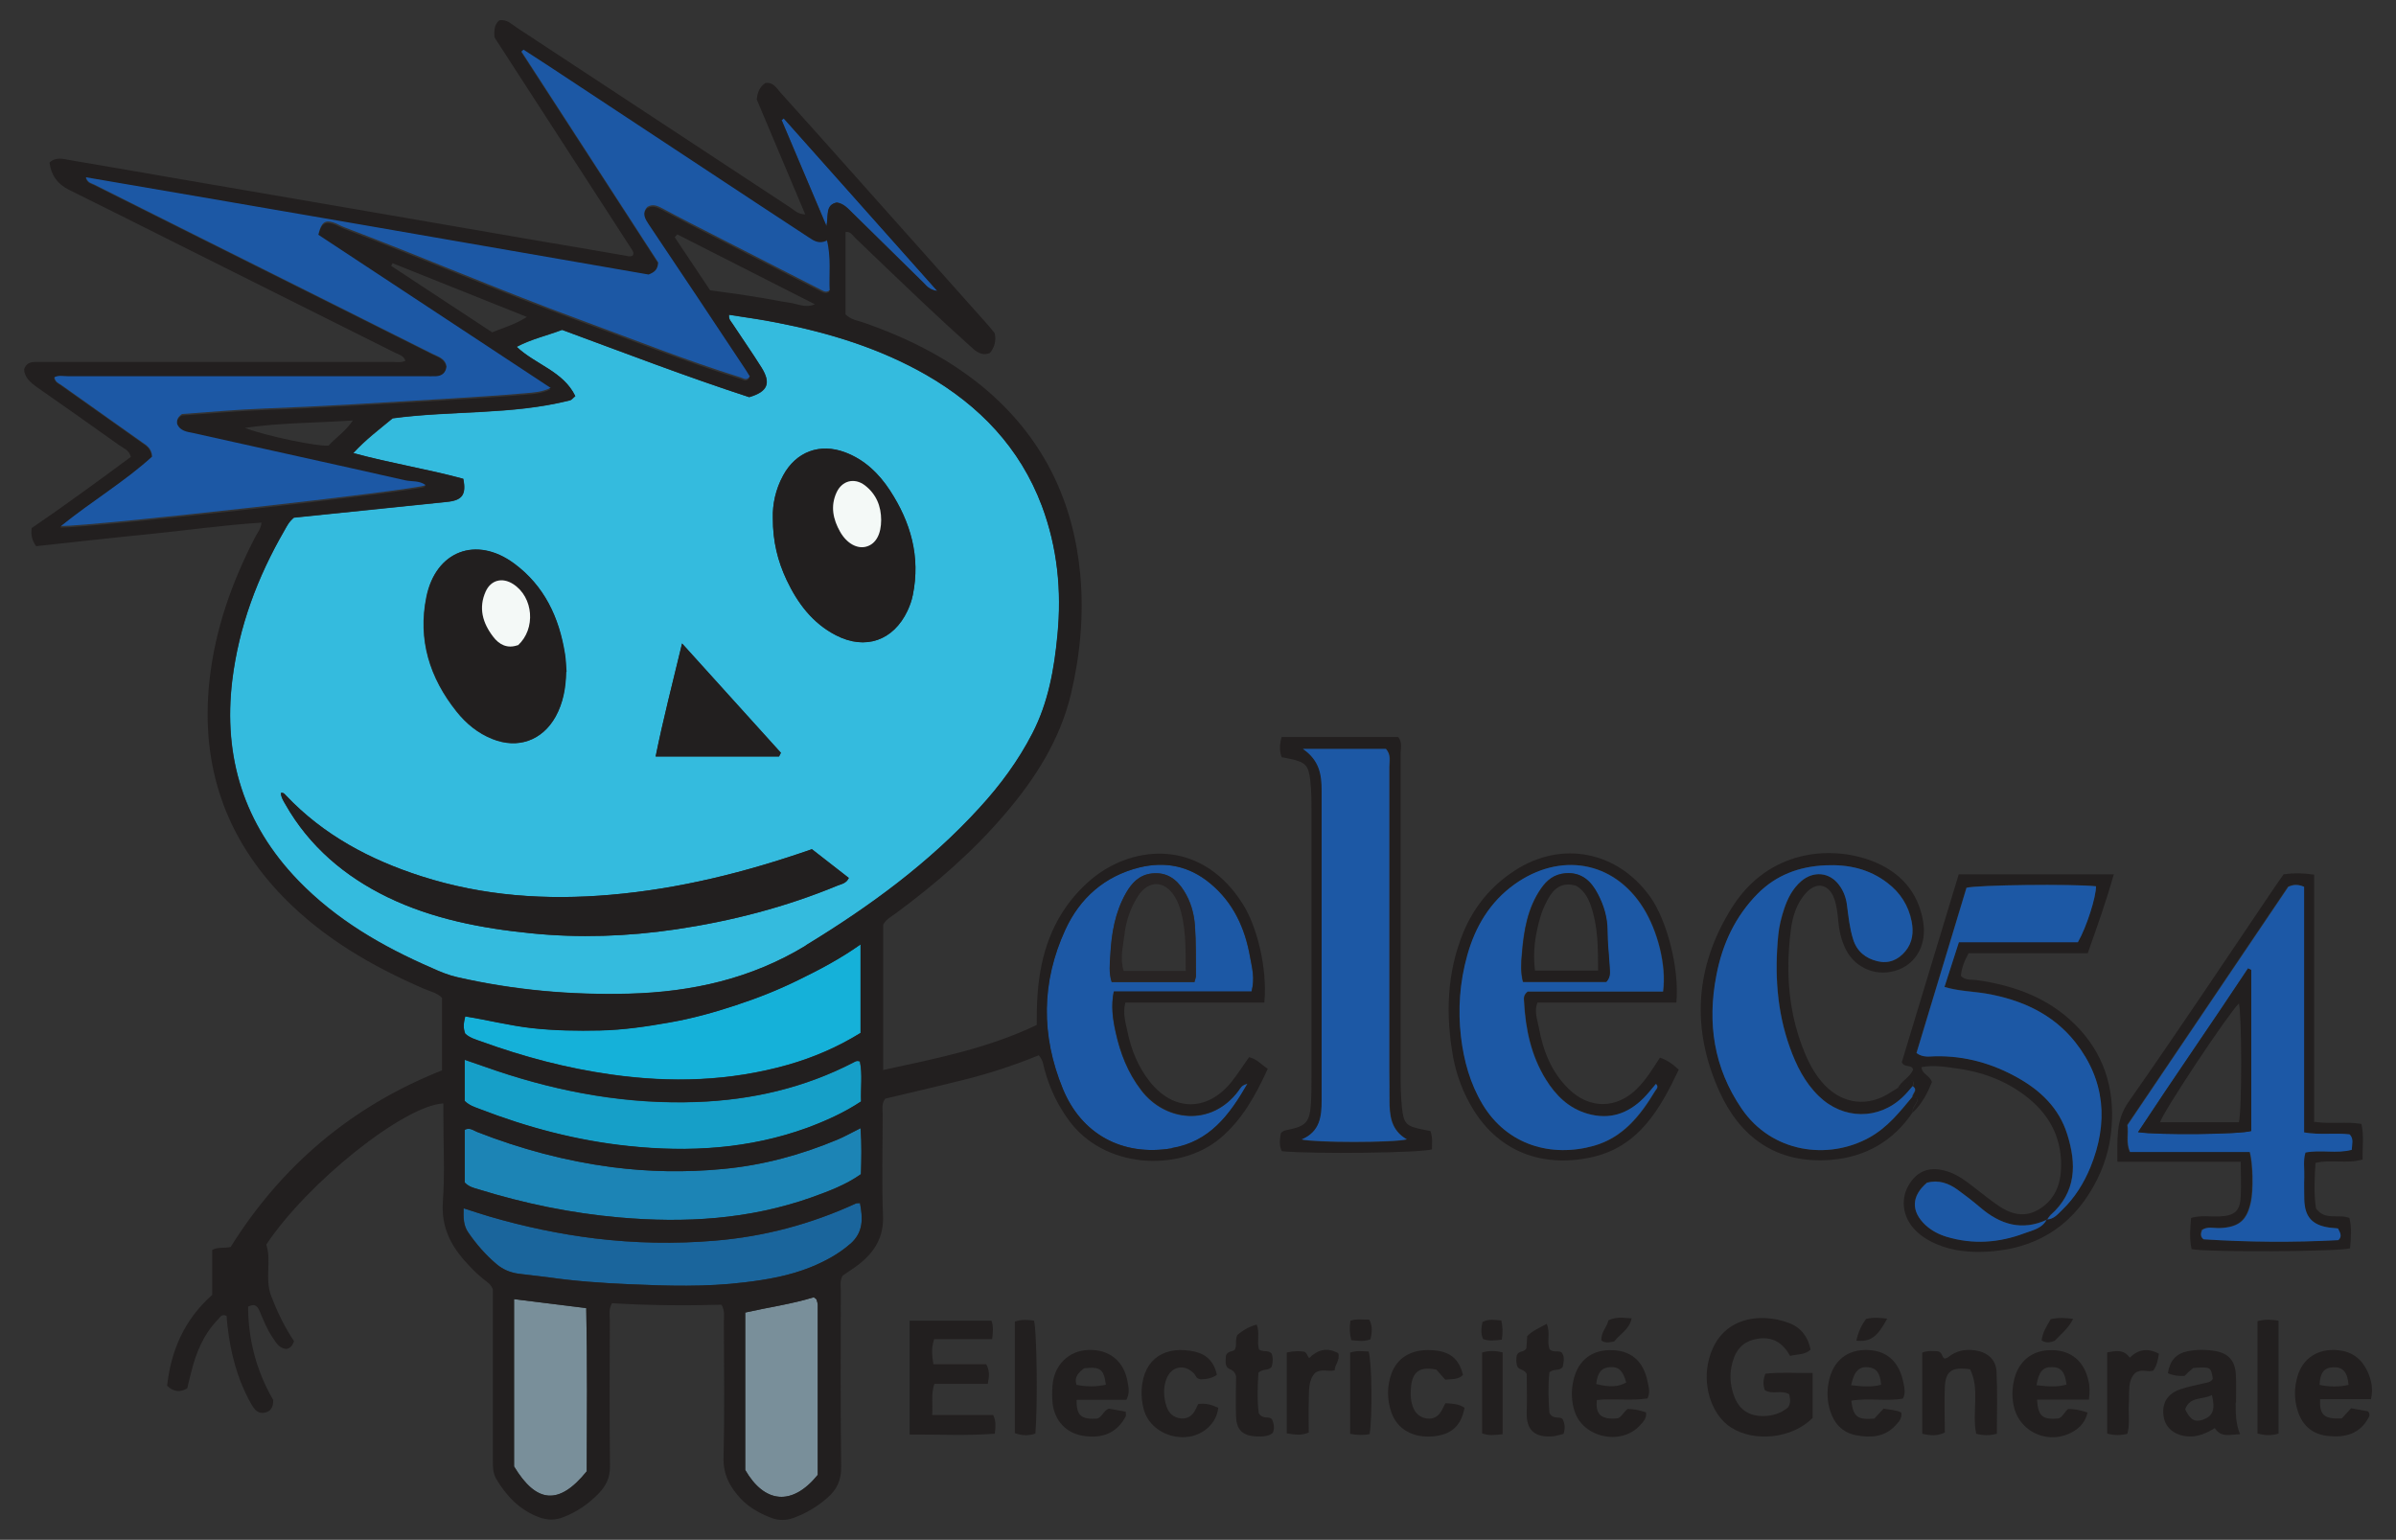 <?xml version="1.0" encoding="UTF-8"?><svg id="Calque_3" xmlns="http://www.w3.org/2000/svg" viewBox="0 0 141.37 90.86"><rect x="0" y="0" width="141.37" height="90.86" fill="#333333" stroke="none"/><defs><style>.cls-1{fill:#1c58a6;}.cls-1,.cls-2,.cls-3,.cls-4,.cls-5,.cls-6,.cls-7,.cls-8,.cls-9,.cls-10,.cls-11,.cls-12{stroke-width:0px;}.cls-2{fill:#f4f9f7;}.cls-3{fill:#1c58a5;}.cls-4{fill:#1c84b5;}.cls-5{fill:#15b1d9;}.cls-6{fill:#798f9a;}.cls-7{fill:#282424;}.cls-8{fill:#221f1f;}.cls-9{fill:#1c59a8;}.cls-10{fill:#169fc8;}.cls-11{fill:#34bbde;}.cls-12{fill:#1a659c;}</style></defs><path class="cls-8" d="M111.98,64.2c.22-.43.71-.63.9-1.08-.09-.35-.49-.07-.67-.44,1.1-3.63,2.23-7.35,3.36-11.09h9.15c-.45,1.6-.99,3.11-1.54,4.66h-7.03c-.25.46-.42.89-.45,1.34.28.28.62.2.91.24,2.19.31,4.2,1.02,5.81,2.61,1.69,1.67,2.35,3.72,2.17,6.05-.09,1.24-.45,2.42-1.07,3.52-1.38,2.46-3.51,3.7-6.3,3.85-1.02.05-2.02-.04-2.97-.45-.55-.24-1.04-.55-1.42-1.02-.6-.75-.67-1.73-.18-2.51.47-.76,1.15-1.03,2.02-.82.53.12.99.39,1.42.71.54.4,1.06.83,1.61,1.23.76.56,1.59.91,2.5.42.91-.49,1.34-1.34,1.4-2.35.1-1.72-.54-3.12-1.86-4.22-1.22-1.01-2.65-1.57-4.2-1.79-.71-.1-1.42-.23-2.17-.09.04.43.5.49.62.88-.25.62-.57,1.26-1.11,1.78-.09-.31.26-.47.26-.75-.07-.12-.18-.14-.29-.15.02-.21.34-.4.03-.62-.01-.11.14-.25-.09-.36-.11.09-.23.2-.35.31-.13.12-.28.17-.45.16ZM120.77,71.95c.41-.02.64-.31.9-.57.74-.72,1.28-1.57,1.66-2.51,1.07-2.62.88-5.13-.89-7.38-1.33-1.68-3.19-2.51-5.27-2.87-.79-.14-1.61-.14-2.45-.39.28-.88.56-1.72.85-2.64h7.02c.52-.9,1.08-2.68,1.07-3.3-1.38-.14-7.05-.08-7.64.09-.98,3.25-1.97,6.5-2.95,9.75.4.29.78.19,1.13.19,1.73-.03,3.33.42,4.83,1.26,1.36.76,2.45,1.8,2.93,3.33.56,1.76.55,3.43-.98,4.78-.08.07-.13.18-.2.27-1.49.7-2.77.29-3.95-.72-.43-.36-.87-.71-1.33-1.04-.54-.4-1.14-.6-1.81-.42-.92.79-.95,1.69-.09,2.5.36.33.78.55,1.24.69,1.56.47,3.1.36,4.61-.21.48-.18,1.04-.28,1.31-.82Z"/><path class="cls-8" d="M136.57,66.2c1,.14,1.87-.03,2.76.12.16.71.05,1.4.07,2.1-.93.27-1.84-.02-2.78.2-.06.93-.1,1.84.03,2.69.54.74,1.32.3,1.97.56.15.59.09,1.19.04,1.79-.6.2-8.39.24-9.35.05-.13-.59-.09-1.19-.03-1.84.56-.17,1.12-.07,1.67-.09.91-.04,1.22-.31,1.26-1.21.03-.64,0-1.28,0-2.02h-7.28c.02-1.29-.13-2.4.66-3.53,2.93-4.18,5.76-8.44,8.62-12.67.17-.25.35-.5.53-.76.58-.08,1.13-.08,1.8.02,0,.97,0,1.94,0,2.92,0,.95,0,1.91,0,2.86v5.81c0,.98,0,1.95,0,3.01ZM135.92,66.82v-14.5c-.35-.15-.62-.15-.93,0-3.15,4.66-6.31,9.35-9.49,14.06.08.5-.1,1.01.15,1.59h7.07c.19.71.21,2.24.07,2.92-.23,1.12-.7,1.52-1.84,1.57-.35.02-.73-.11-1.05.11-.08.22-.11.4.09.55,2.65.18,5.3.2,7.95.05.12-.1.16-.23.12-.38-.03-.1-.09-.2-.14-.31-.18-.02-.35-.03-.51-.05-1.03-.15-1.46-.65-1.48-1.69,0-.42-.01-.84,0-1.26.02-.49-.08-1,.07-1.48.93-.18,1.83.08,2.73-.16.01-.33.14-.63-.12-.91-.85-.1-1.73.06-2.72-.12Z"/><path class="cls-8" d="M112.84,64.71c.11.01.22.03.29.15,0,.27-.34.44-.26.75-1.15,1.72-2.79,2.66-4.82,2.83-3.28.27-5.39-1.39-6.58-3.99-1.71-3.74-1.47-7.44.74-10.93,2.14-3.37,5.79-3.66,8.26-2.71,1.62.63,2.7,1.79,3,3.56.22,1.31-.36,2.42-1.43,2.84-1.22.48-2.56-.03-3.14-1.2-.28-.56-.4-1.17-.45-1.78-.04-.42-.09-.84-.24-1.24-.32-.83-1.03-.97-1.64-.31-.58.63-.81,1.42-.91,2.23-.32,2.52-.13,4.99.88,7.35.28.65.63,1.25,1.12,1.77,1.09,1.14,2.58,1.3,3.89.43.14-.09.28-.17.42-.26.17,0,.32-.04.45-.16.12-.11.24-.21.35-.31.23.11.08.25.09.36-.19.21-.36.43-.56.62-1.44,1.39-3.55,1.36-4.99-.04-.82-.81-1.32-1.81-1.7-2.87-.77-2.15-.9-4.38-.68-6.63.05-.52.19-1.05.35-1.55.2-.61.5-1.19,1.01-1.63.72-.61,1.65-.53,2.22.22.26.34.41.73.47,1.16.09.69.15,1.39.37,2.06.22.71.74,1.12,1.43,1.29.66.16,1.22-.07,1.65-.59.42-.52.49-1.13.37-1.75-.18-.94-.68-1.71-1.44-2.29-1.08-.82-2.31-1.09-3.64-1.03-1.55.06-2.91.57-4.01,1.68-1.32,1.34-2.08,2.97-2.43,4.81-.55,2.83-.14,5.47,1.49,7.87,1.77,2.6,5.09,3.06,7.54,1.7,1.07-.6,1.78-1.51,2.54-2.41Z"/><path class="cls-8" d="M98.93,59.16h-8.22c-.2.54,0,1,.08,1.45.25,1.38.74,2.65,1.77,3.65,1.23,1.2,2.84,1.18,4.04-.03.54-.54.93-1.19,1.34-1.82q.56.18,1.11.71c-1.12,2.36-2.39,4.61-5.25,5.19-2.82.58-5.32-.35-6.85-2.8-.6-.97-1-2.01-1.21-3.12-.45-2.51-.38-4.98.6-7.37.63-1.52,1.64-2.74,3.02-3.64,2.78-1.82,6.1-1.15,8.02,1.56.95,1.34,1.72,4.16,1.53,6.22ZM98.14,58.51c.21-1.55-.33-3.6-1.17-4.94-1.75-2.8-4.92-3.29-7.59-1.39-1.45,1.04-2.32,2.5-2.79,4.19-.44,1.58-.57,3.18-.37,4.82.17,1.42.54,2.75,1.27,3.97,1.46,2.43,4.08,3.15,6.57,2.45,1.72-.48,2.74-1.78,3.61-3.23.06-.1.24-.24.05-.42-.25.29-.47.58-.73.84-.92.92-2.01,1.29-3.3.92-1.12-.32-1.88-1.08-2.47-2.03-.86-1.39-1.2-2.95-1.28-4.56-.01-.19-.07-.4.21-.62h8.01Z"/><path class="cls-8" d="M84.4,66.75c.15.42.08.75.09,1.07-.62.21-6.98.29-8.86.11-.18-.36-.11-.73-.06-1.05.14-.18.29-.18.42-.21,1.08-.22,1.29-.46,1.36-1.58.03-.53.03-1.07.03-1.6,0-5.2,0-10.39,0-15.59,0-.62,0-1.24-.07-1.85-.1-.9-.3-1.08-1.18-1.27-.16-.03-.33-.06-.51-.1-.14-.39-.12-.77,0-1.19h6.88c.25.32.14.67.14.99,0,6.29,0,12.58,0,18.87,0,.67.01,1.35.08,2.02.1.94.26,1.08,1.17,1.27.16.03.32.06.51.1ZM76.79,67.24c.81.21,5.43.21,6.23,0-.95-.55-1.03-1.43-1.02-2.34,0-.56-.01-1.12-.01-1.68,0-5.98,0-11.96,0-17.94,0-.35.11-.74-.2-1.08h-4.9c.99.67,1.11,1.53,1.11,2.46,0,6.09,0,12.19,0,18.28,0,.94-.09,1.85-1.19,2.31Z"/><path class="cls-8" d="M106.95,81.04v2.63c-1.2,1.21-3.42,1.46-4.82.56-1.07-.69-1.64-2.27-1.36-3.74.54-2.79,3.07-3.08,4.79-2.42.69.26,1.12.81,1.27,1.57-.35.32-.79.26-1.21.37-.42-.76-1.01-1.14-1.87-1.02-.71.1-1.19.46-1.44,1.12-.3.8-.27,1.61.05,2.38.3.72.87,1.07,1.66,1.07.55,0,1.05-.16,1.47-.5.2-.28.12-.54.08-.79-.48-.27-1,.04-1.44-.24-.11-.29-.11-.59.03-.97.89-.1,1.8-.03,2.8-.04Z"/><path class="cls-8" d="M53.67,84.65v-6.72h4.83c.12.34.09.66.04,1.09h-3.42c-.18.52-.13.95-.05,1.48h3.12c.22.41.17.74.09,1.16h-3.15c-.21.63-.08,1.18-.13,1.84h3.6c.19.39.13.7.1,1.1-1.66.13-3.32.04-5.02.05Z"/><path class="cls-8" d="M113.42,84.6v-4.79c.36-.13.69-.08.94-.07.27.09.19.34.38.43.06-.02.14-.03.2-.08.47-.38.99-.49,1.58-.41.72.1,1.24.52,1.28,1.24.06,1.22.02,2.45.02,3.68-.43.12-.81.11-1.22,0-.26-1.27.23-2.63-.36-3.8-1.08-.16-1.45.11-1.49,1.05-.04.89,0,1.79,0,2.68-.48.23-.87.17-1.32.08Z"/><path class="cls-8" d="M85.3,82.8c.44.03.8.05,1.11.27-.2,1.08-.79,1.6-1.88,1.69-1.17.09-2.08-.42-2.43-1.4-.27-.77-.27-1.55,0-2.31.35-.95,1.19-1.44,2.35-1.38,1.07.05,1.62.47,1.87,1.46-.28.29-.66.24-1.05.28-.17-.2-.35-.4-.52-.59-.94-.2-1.4.1-1.49.96-.04.39-.05.78.08,1.17.13.41.4.68.83.75.45.07.75-.16.94-.56.05-.1.1-.19.17-.33Z"/><path class="cls-8" d="M71.81,81.12c-.36.25-.7.26-.97.27-.27-.03-.29-.24-.4-.35-.55-.57-1.32-.43-1.61.31-.21.54-.18,1.1,0,1.65.14.41.43.66.86.7.41.03.69-.18.86-.55.05-.1.1-.2.15-.3.42-.06.78.03,1.18.22-.05.47-.26.85-.59,1.16-1.21,1.13-3.39.51-3.81-1.08-.1-.38-.14-.77-.12-1.17.12-1.85,1.43-2.62,3.18-2.21.67.16,1.11.62,1.26,1.36Z"/><path class="cls-8" d="M74.26,79.61c.25.21.55.03.76.25.11.25.08.52.02.77-.18.29-.5.1-.79.37-.05.77-.08,1.65.02,2.39.25.4.58.14.78.36.11.25.17.51.05.8-.28.23-.62.22-.96.21-.81-.03-1.19-.38-1.21-1.19-.03-.84,0-1.68,0-2.35-.09-.45-.42-.36-.55-.58-.11-.22-.05-.47-.05-.64.11-.3.37-.22.52-.35.15-.25,0-.55.16-.88.29-.24.65-.48,1.14-.61.19.49,0,.97.13,1.45Z"/><path class="cls-8" d="M92.25,84.61c-.22.05-.4.12-.59.14-1.08.1-1.62-.34-1.58-1.42.03-.78,0-1.57,0-2.26-.15-.28-.42-.22-.54-.41-.1-.22-.08-.47-.05-.67.1-.31.44-.17.57-.43.01-.21.03-.46.05-.72.32-.32.72-.49,1.15-.72.23.53,0,1.02.16,1.48.18.24.48.07.72.2.2.26.12.56.07.84-.17.29-.5.1-.79.33-.09.81-.06,1.68,0,2.41.25.42.58.16.78.36.12.25.17.52.05.88Z"/><path class="cls-8" d="M133.2,77.96c.43-.12.8-.1,1.24-.03v6.66c-.4.13-.8.12-1.24,0v-6.63Z"/><path class="cls-8" d="M59.88,77.98c.43-.13.78-.11,1.13-.05.17.63.22,5.02.08,6.66-.38.14-.78.13-1.21-.02v-6.59Z"/><path class="cls-8" d="M127.38,79.88c-.06.41-.13.73-.34,1-.34.11-.68-.14-1.06.14-.46.45-.33,1.12-.37,1.75-.05.61.08,1.22-.09,1.84-.4.09-.78.1-1.19-.02v-4.79c.51-.08.96-.2,1.33.31.51-.49,1.06-.58,1.73-.23Z"/><path class="cls-8" d="M75.92,79.81c.44-.1.75-.09,1.03-.05.17.07.17.24.29.38.5-.5,1.07-.65,1.72-.29.12.43-.22.69-.21,1.01-.41.1-.76-.12-1.15.15-.42.43-.36,1.07-.38,1.67-.02.61,0,1.23,0,1.85-.44.19-.81.13-1.3.05,0-1.61,0-3.21,0-4.79Z"/><path class="cls-8" d="M88.66,84.63c-.45.05-.81.1-1.21-.05v-4.77c.41-.12.78-.11,1.21-.01v4.84Z"/><path class="cls-8" d="M79.65,79.82c.4-.14.75-.08,1.1-.07.2.59.23,3.86.06,4.88-.36.06-.74.06-1.15-.02v-4.79Z"/><path class="cls-8" d="M109.53,79.11c.11-.51.3-.91.57-1.28.42-.11.82-.07,1.25-.02-.58,1.09-1,1.39-1.83,1.3Z"/><path class="cls-8" d="M120.46,79.09c.06-.47.31-.86.54-1.25.43-.1.83-.08,1.32-.02-.29.59-.74.92-1.09,1.3-.27.1-.51.15-.77-.03Z"/><path class="cls-8" d="M95.23,79.16c-.31.06-.53.1-.74-.06-.05-.48.34-.8.41-1.19.47-.23.89-.14,1.37-.12-.13.66-.69.93-1.04,1.38Z"/><path class="cls-8" d="M79.67,77.93c.4-.12.76-.05,1.12-.06.21.4.16.77.07,1.16-.4.16-.77.08-1.13.05q-.15-.54-.05-1.14Z"/><path class="cls-8" d="M88.61,79.05c-.4.05-.75.1-1.11-.04-.14-.33-.1-.66-.03-1,.37-.2.74-.12,1.11-.09q.13.52.03,1.13Z"/><path class="cls-11" d="M17.36,30.55c2.99-.31,6.01-.62,9.02-.93.89-.09,1.15-.42.96-1.36-2.07-.57-4.26-.91-6.49-1.52.73-.8,1.55-1.41,2.32-2.05,3.49-.47,7.03-.19,10.46-1.06.1-.02.17-.13.32-.25-.71-1.47-2.34-1.85-3.46-2.91.87-.46,1.79-.66,2.68-1,3.69,1.36,7.35,2.77,11.04,3.97,1.09-.32,1.3-.82.73-1.74-.55-.88-1.15-1.73-1.72-2.6-.09-.14-.23-.25-.2-.52.96.15,1.91.28,2.86.47,3.07.6,6.04,1.51,8.78,3.08,3.14,1.81,5.53,4.3,6.82,7.73.92,2.46,1.17,5,.92,7.6-.19,2.02-.54,4-1.48,5.82-.83,1.61-1.89,3.05-3.11,4.38-2.98,3.27-6.5,5.84-10.26,8.13-3.22,1.96-6.72,2.74-10.43,2.84-3.41.09-6.78-.21-10.12-.97-.53-.12-1.02-.32-1.5-.54-2.93-1.27-5.66-2.85-7.91-5.18-3.19-3.31-4.43-7.27-3.88-11.81.39-3.17,1.49-6.09,3.08-8.84.14-.24.25-.5.57-.76ZM50.08,51.8c-.73-.57-1.47-1.15-2.17-1.69-3.93,1.37-7.83,2.34-11.88,2.69-3.79.33-7.52.07-11.15-1.09-3.03-.97-5.79-2.43-8.01-4.78-.07-.07-.13-.18-.29-.14,0,.26.15.47.27.68,1.4,2.48,3.51,4.26,6.02,5.47,2.64,1.28,5.54,1.84,8.45,2.13,2.86.29,5.71.19,8.56-.23,3.29-.49,6.48-1.31,9.56-2.59.22-.09.5-.12.65-.45ZM45.6,30.57c0,1.38.3,2.55.81,3.65.65,1.37,1.53,2.56,2.92,3.27,1.73.89,3.38.31,4.21-1.44.14-.3.26-.62.32-.95.45-2.25-.13-4.28-1.35-6.16-.66-1-1.5-1.82-2.65-2.25-1.49-.56-2.89-.03-3.65,1.36-.46.83-.64,1.73-.61,2.52ZM33.41,39.65c-.03-.33-.03-.69-.09-1.05-.33-2.16-1.21-4.04-3.01-5.35-2.23-1.64-4.61-.73-5.16,1.98-.51,2.52.19,4.77,1.78,6.76.57.71,1.26,1.28,2.11,1.62,1.5.6,2.94.1,3.73-1.32.45-.8.6-1.68.62-2.63ZM45.97,44.64c.04-.07.07-.15.11-.22-1.91-2.12-3.83-4.23-5.83-6.45-.56,2.33-1.12,4.47-1.56,6.67h7.29Z"/><path class="cls-3" d="M73.84,58.52h-8.13c-.17.86-.06,1.62.11,2.39.27,1.24.72,2.4,1.51,3.43,1.4,1.84,4.14,2.19,5.74.03.11-.15.18-.34.53-.41-1.07,1.86-2.25,3.43-4.47,3.8-2.93.49-5.34-.85-6.43-3.52-1.29-3.15-1.27-6.29.15-9.38.86-1.87,2.32-3.16,4.36-3.67,1.54-.38,2.95-.09,4.18.93,1.37,1.13,2.06,2.64,2.36,4.34.11.63.3,1.25.09,2.04ZM70.48,57.95c.04-.16.09-.27.09-.37,0-.98.01-1.97-.06-2.95-.05-.73-.25-1.44-.65-2.07-.44-.69-1.02-1.11-1.88-1.02-.75.08-1.2.56-1.54,1.16-.64,1.12-.86,2.37-.92,3.64-.03.52-.1,1.05.08,1.61h4.89Z"/><path class="cls-5" d="M50.77,55.74v5.21c-1.34.83-2.78,1.45-4.29,1.88-3.43.97-6.9,1.07-10.42.57-2.62-.37-5.16-1.04-7.64-1.94-.34-.12-.7-.22-.97-.47-.12-.3-.11-.6,0-1.02,1.31.21,2.6.54,3.92.69,1.34.15,2.69.17,4.03.14,1.38-.03,2.74-.23,4.09-.47,1.33-.23,2.63-.59,3.9-1.01,1.28-.42,2.53-.91,3.74-1.51,1.21-.59,2.4-1.21,3.65-2.09Z"/><path class="cls-4" d="M50.77,66.58c.07.96.05,1.82.02,2.71-.89.63-1.89,1-2.89,1.36-3.69,1.31-7.49,1.53-11.36,1.19-2.84-.25-5.59-.82-8.31-1.66-.27-.08-.55-.14-.81-.4v-3.11c.28-.16.5.03.72.12,2.57,1.01,5.23,1.72,7.96,2.08,2.17.28,4.35.32,6.55.11,2.35-.22,4.57-.82,6.73-1.72.44-.18.85-.42,1.4-.69Z"/><path class="cls-10" d="M27.41,64.97v-2.43c.67.23,1.28.44,1.88.65,3.84,1.29,7.77,1.99,11.83,1.84,3.24-.12,6.33-.83,9.23-2.33.1-.05.19-.13.38-.06.16.75.04,1.55.07,2.36-1.01.67-2.09,1.15-3.19,1.56-3.42,1.24-6.95,1.45-10.54,1.07-3.04-.32-5.95-1.09-8.79-2.19-.29-.11-.59-.2-.87-.47Z"/><path class="cls-12" d="M27.35,71.3c.57.18,1.04.34,1.52.48,2.05.6,4.13,1.04,6.25,1.3,2.34.28,4.69.33,7.06.13,2.91-.24,5.68-.98,8.33-2.2.05-.02.11,0,.23-.02.17.9.22,1.72-.58,2.42-.69.6-1.48,1.02-2.31,1.36-1.26.51-2.58.74-3.92.9-2.27.28-4.54.21-6.81.11-1.59-.07-3.19-.18-4.77-.41-.58-.08-1.17-.13-1.75-.21-.5-.07-.92-.25-1.29-.56-.65-.55-1.2-1.18-1.68-1.88-.27-.39-.29-.83-.27-1.42Z"/><path class="cls-6" d="M48.25,87.03c-1.52,1.87-3.15,1.67-4.28-.29v-9.29c1.37-.31,2.75-.5,4.04-.9.07.05.09.06.12.08.02.02.04.04.05.06.03.11.07.22.07.32,0,3.34,0,6.67,0,10.02Z"/><path class="cls-6" d="M34.61,86.83c-1.62,2-2.96,1.89-4.28-.3v-9.87c1.42.18,2.78.35,4.26.53.07,3.27.04,6.48.03,9.63Z"/><path class="cls-9" d="M55.31,17.17c-.5-.07-.65-.33-.84-.51-1.38-1.35-2.76-2.71-4.14-4.07-.28-.27-.53-.58-.95-.64-.69.14-.48.76-.61,1.39-.93-2.21-1.79-4.23-2.65-6.26.04-.03.09-.06.13-.1,2.98,3.35,5.96,6.7,9.06,10.18Z"/><path class="cls-8" d="M73.7,62.38c-.36.5-.67,1-1.04,1.46-1.43,1.78-3.44,1.75-4.84-.04-.67-.86-1.07-1.84-1.29-2.9-.11-.54-.3-1.08-.13-1.74,1.38,0,2.75,0,4.12,0,1.36,0,2.73,0,4.08,0,.19-2.09-.46-4.52-1.25-5.78-.21-.33-.44-.66-.69-.95-2.57-3-6.27-2.36-8.47-.37-1.54,1.39-2.42,3.13-2.79,5.16-.19,1.05-.24,2.11-.23,3.26-2.87,1.38-5.93,1.98-9.06,2.66v-8.58c.18-.32.46-.46.71-.64,2.36-1.74,4.57-3.65,6.47-5.88,1.79-2.09,3.25-4.37,3.9-7.09.55-2.31.76-4.66.55-7.03-.39-4.26-2.1-7.88-5.34-10.74-2.19-1.92-4.73-3.2-7.46-4.15-.34-.12-.72-.15-1.05-.48v-4.86c.31-.04.42.21.57.35,1.34,1.28,2.67,2.57,4.02,3.84.92.87,1.85,1.72,2.79,2.57.31.28.63.58,1.14.38.27-.34.38-.72.28-1.17-.12-.15-.24-.3-.37-.45-2.54-2.85-5.08-5.7-7.62-8.55-1.55-1.74-3.1-3.48-4.66-5.21-.23-.26-.42-.62-.88-.55-.33.22-.47.54-.51.97.93,2.21,1.88,4.47,2.86,6.78-.44-.01-.63-.24-.86-.39-5.4-3.55-10.79-7.1-16.19-10.65-.29-.19-.56-.49-1-.41-.31.26-.3.62-.29.95.02.06.02.09.04.11,2.67,4.12,5.34,8.25,8.01,12.37.05.07.09.14.13.22.01.02.02.05.02.08,0,.03,0,.05-.01.08,0,.03-.02.05-.03.07-.13.08-.27.04-.41.01-1.72-.3-3.43-.59-5.15-.88-3.32-.57-6.64-1.15-9.96-1.72-3.96-.68-7.91-1.36-11.87-2.04-1.94-.33-3.87-.68-5.81-1-.4-.07-.82-.21-1.21.14.1.77.48,1.28,1.17,1.62,2.09,1.03,4.17,2.08,6.25,3.12,4.32,2.16,8.64,4.32,12.96,6.48.23.11.52.17.62.48-.26.12-.48.07-.7.07-6.8,0-13.6,0-20.39,0-.25,0-.51,0-.76,0-.31,0-.55.11-.65.44.03.49.38.77.75,1.04,1.63,1.14,3.27,2.29,4.89,3.45.24.17.56.27.66.67-1.93,1.43-3.87,2.85-5.85,4.2-.05.38,0,.7.26,1.07,2.2-.24,4.42-.49,6.65-.71,2.21-.22,4.41-.54,6.65-.68-.05.38-.22.57-.34.79-1.4,2.68-2.4,5.5-2.73,8.52-.54,4.97.9,9.26,4.41,12.84,2.34,2.38,5.17,4.02,8.21,5.34.38.17.81.25,1.1.55v4.28c-5.38,2.13-9.5,5.67-12.47,10.42-.42.1-.74-.02-1.09.18v2.65c-1.65,1.46-2.43,3.29-2.66,5.36q.56.54,1.19.15c.07-.3.14-.62.23-.95.29-1.16.73-2.24,1.58-3.11.12-.13.23-.35.51-.21.01.18.03.37.05.57.18,1.63.59,3.2,1.41,4.64.18.31.39.58.79.5.35-.07.51-.32.5-.75-.97-1.67-1.48-3.53-1.48-5.51.44-.22.57.02.69.3.23.54.45,1.09.79,1.58.19.28.36.58.77.62.19-.03.34-.13.46-.46-.53-.78-.98-1.7-1.35-2.67-.39-1.01.03-2.07-.29-3.03,2.44-3.66,8.11-8.2,10.45-8.33,0,.28,0,.56,0,.83,0,1.66.09,3.32-.03,4.97-.1,1.42.41,2.5,1.3,3.5.36.4.72.78,1.15,1.11.18.14.37.25.5.56v.84c0,3.09,0,6.18,0,9.27,0,.37,0,.72.19,1.06.6,1.02,1.38,1.84,2.51,2.27.5.19.98.2,1.47,0,.8-.31,1.48-.78,2.08-1.4.43-.45.66-.92.66-1.56-.03-2.89-.02-5.79-.01-8.68,0-.3-.08-.61.13-.98,2.15.13,4.32.15,6.46.09.21.37.14.68.14.98,0,2.67.05,5.34-.02,8-.03,1.04.37,1.77,1.02,2.47.52.54,1.16.89,1.84,1.14.4.15.84.14,1.24,0,.75-.27,1.41-.66,2.02-1.19.57-.49.83-1.05.82-1.83-.04-3.45-.03-6.91-.02-10.36,0-.3-.07-.62.11-.93.3-.21.64-.42.95-.66.93-.73,1.48-1.6,1.43-2.88-.08-1.99-.02-3.99-.02-5.98,0-.3-.08-.62.15-.92,1.5-.36,3.03-.71,4.55-1.09,1.55-.38,3.06-.88,4.51-1.47.25.28.27.57.34.84.29,1.07.75,2.05,1.4,2.95,2.08,2.92,6.54,3.13,8.95,1.12,1.3-1.09,2.1-2.53,2.82-4.11-.37-.25-.64-.57-1.07-.68ZM46.11,7.09s.09-.06.13-.1c2.98,3.35,5.96,6.7,9.06,10.18-.5-.07-.65-.33-.84-.51-1.38-1.35-2.76-2.71-4.14-4.07-.28-.27-.53-.58-.95-.64-.69.14-.48.76-.61,1.39-.93-2.21-1.79-4.23-2.65-6.26ZM3.58,31.07c1.83-1.47,3.77-2.63,5.38-4.1-.04-.51-.35-.67-.62-.86-1.58-1.12-3.16-2.24-4.74-3.36-.15-.11-.36-.18-.41-.46.25-.13.53-.06.79-.06,7.02,0,14.04,0,21.06,0,.22,0,.45,0,.67,0,.35-.02.57-.2.62-.57-.07-.47-.49-.58-.83-.75-4.44-2.23-8.89-4.45-13.33-6.67-2.21-1.11-4.42-2.21-6.63-3.32-.17-.08-.39-.1-.49-.43,5.59.96,11.14,1.91,16.68,2.87,5.54.96,11.09,1.92,16.52,2.87.39-.15.54-.33.57-.71-2.66-4.11-5.36-8.28-8.07-12.45.04-.04.08-.08.12-.11.5.33,1.01.65,1.51.98,4.08,2.69,8.15,5.38,12.23,8.07,1.03.68,2.06,1.35,3.09,2.03.31.21.62.4,1.06.19.28,1.03.13,2.04.17,2.99-.21.13-.33.05-.45,0-2.63-1.34-5.25-2.68-7.87-4.02-.52-.27-1.04-.55-1.56-.82-.28-.15-.56-.28-.88-.08-.34.38-.12.72.1,1.05.93,1.4,1.87,2.8,2.81,4.2.97,1.45,1.93,2.9,2.89,4.35.09.14.17.28.25.4-.19.28-.38.11-.54.06-3.21-1-6.34-2.25-9.5-3.41-4.66-1.71-9.22-3.68-13.86-5.44-.24-.09-.45-.23-.69-.3-.48-.15-.69.01-.87.73,4.55,3,9.08,5.99,13.71,9.04-.53.25-1,.27-1.45.31-1.62.14-3.24.24-4.86.34-3.55.21-7.11.44-10.67.57-1.59.06-3.19.21-4.77.32-.21.14-.33.32-.29.58.18.44.61.46.98.55,4.15.93,8.31,1.84,12.47,2.78.39.09.84,0,1.22.29-.66.3-19.52,2.42-21.52,2.41ZM48.07,17.96c-.54.23-1.01-.03-1.5-.1-.5-.07-.99-.18-1.49-.26-.53-.09-1.05-.17-1.58-.25-.5-.07-1-.14-1.6-.22-.67-1.01-1.38-2.07-2.09-3.13.05-.06.1-.12.15-.17,2.7,1.37,5.41,2.75,8.11,4.12ZM31.09,18.7c-.7.45-1.37.63-2.05.91-1.99-1.31-3.97-2.61-5.96-3.92.03-.05.05-.1.08-.16,2.6,1.04,5.2,2.08,7.92,3.17ZM20.83,24.8c-.46.67-1.03,1.04-1.45,1.5-.69.04-3.61-.55-4.93-1.05,2.07-.31,4.16-.29,6.38-.44ZM34.61,86.83c-1.62,2-2.96,1.89-4.28-.3v-9.87c1.42.18,2.78.35,4.26.53.07,3.27.04,6.48.03,9.63ZM43.97,86.74v-9.29c1.37-.31,2.75-.5,4.04-.9.07.05.09.06.12.08.02.02.04.04.05.06.03.11.07.22.07.32,0,3.34,0,6.67,0,10.02-1.52,1.87-3.15,1.67-4.28-.29ZM50.15,73.41c-.69.6-1.48,1.02-2.31,1.36-1.26.51-2.58.74-3.92.9-2.27.28-4.54.21-6.81.11-1.59-.07-3.19-.18-4.77-.41-.58-.08-1.17-.13-1.75-.21-.5-.07-.92-.25-1.29-.56-.65-.55-1.2-1.18-1.68-1.88-.27-.39-.29-.83-.27-1.42.57.18,1.04.34,1.52.48,2.05.6,4.13,1.04,6.25,1.3,2.34.28,4.69.33,7.06.13,2.91-.24,5.68-.98,8.33-2.2.05-.02.11,0,.23-.02.17.9.22,1.72-.58,2.42ZM50.81,64.99c-1.01.67-2.09,1.15-3.19,1.56-3.42,1.24-6.95,1.45-10.54,1.07-3.04-.32-5.95-1.09-8.79-2.19-.29-.11-.59-.2-.87-.47v-2.43c.67.23,1.28.44,1.88.65,3.84,1.29,7.77,1.99,11.83,1.84,3.24-.12,6.33-.83,9.23-2.33.1-.05.19-.13.38-.06.16.75.04,1.55.07,2.36ZM50.79,69.29c-.89.63-1.89,1-2.89,1.36-3.69,1.31-7.49,1.53-11.36,1.19-2.84-.25-5.59-.82-8.31-1.66-.27-.08-.55-.14-.81-.4v-3.11c.28-.16.5.03.72.12,2.57,1.01,5.23,1.72,7.96,2.08,2.17.28,4.35.32,6.55.11,2.35-.22,4.57-.82,6.73-1.72.44-.18.85-.42,1.4-.69.07.96.05,1.82.02,2.71ZM50.77,60.96c-1.34.83-2.78,1.45-4.29,1.88-3.43.97-6.9,1.07-10.42.57-2.62-.37-5.16-1.04-7.64-1.94-.34-.12-.7-.22-.97-.47-.12-.3-.11-.6,0-1.02,1.31.21,2.6.54,3.92.69,1.34.15,2.69.17,4.03.14,1.38-.03,2.74-.23,4.09-.47,1.33-.23,2.63-.59,3.9-1.01,1.28-.42,2.53-.91,3.74-1.51,1.21-.59,2.4-1.21,3.65-2.09v5.21ZM47.54,55.8c-3.22,1.96-6.72,2.74-10.43,2.84-3.41.09-6.78-.21-10.12-.97-.53-.12-1.02-.32-1.5-.54-2.93-1.27-5.66-2.85-7.91-5.18-3.19-3.31-4.43-7.27-3.88-11.81.39-3.17,1.49-6.09,3.08-8.84.14-.24.25-.5.57-.76,2.99-.31,6.01-.62,9.02-.93.89-.09,1.15-.42.96-1.36-2.07-.57-4.26-.91-6.49-1.52.73-.8,1.55-1.41,2.32-2.05,3.49-.47,7.03-.19,10.46-1.06.1-.02.17-.13.32-.25-.71-1.47-2.34-1.85-3.46-2.91.87-.46,1.79-.66,2.68-1,3.69,1.36,7.35,2.77,11.04,3.97,1.09-.32,1.3-.82.73-1.74-.55-.88-1.15-1.73-1.72-2.6-.09-.14-.23-.25-.2-.52.96.15,1.91.28,2.86.47,3.07.6,6.04,1.51,8.78,3.08,3.14,1.81,5.53,4.3,6.82,7.73.92,2.46,1.17,5,.92,7.6-.19,2.02-.54,4-1.48,5.82-.83,1.61-1.89,3.05-3.11,4.38-2.98,3.27-6.5,5.84-10.26,8.13ZM69.14,67.76c-2.93.49-5.34-.85-6.43-3.52-1.29-3.15-1.27-6.29.15-9.38.86-1.87,2.32-3.16,4.36-3.67,1.54-.38,2.95-.09,4.18.93,1.37,1.13,2.06,2.64,2.36,4.34.11.63.3,1.25.09,2.04h-8.13c-.17.86-.06,1.62.11,2.39.27,1.24.72,2.4,1.51,3.43,1.4,1.84,4.14,2.19,5.74.03.11-.15.18-.34.53-.41-1.07,1.86-2.25,3.43-4.47,3.8Z"/><path class="cls-3" d="M48.78,14.2c-.44.21-.75.02-1.06-.19-1.03-.68-2.06-1.36-3.09-2.03-4.08-2.69-8.15-5.38-12.23-8.07-.5-.33-1.01-.65-1.51-.98-.04.04-.08.08-.12.11,2.7,4.17,5.41,8.35,8.07,12.45-.03.39-.18.56-.57.71-5.43-.94-10.97-1.91-16.52-2.87-5.54-.96-11.09-1.91-16.68-2.87.1.33.33.35.49.43,2.21,1.11,4.42,2.21,6.63,3.32,4.44,2.22,8.89,4.44,13.33,6.67.34.17.76.27.83.75-.05.37-.27.55-.62.57-.22.01-.45,0-.67,0-7.02,0-14.04,0-21.06,0-.26,0-.54-.07-.79.06.05.29.25.35.41.46,1.58,1.12,3.16,2.24,4.74,3.36.27.19.58.35.62.86-1.61,1.47-3.56,2.63-5.38,4.1,2,0,20.86-2.11,21.52-2.41-.38-.29-.83-.2-1.22-.29-4.15-.94-8.31-1.85-12.47-2.78-.37-.08-.8-.11-.98-.55-.04-.26.07-.43.29-.58,1.58-.11,3.17-.26,4.77-.32,3.56-.13,7.11-.36,10.67-.57,1.62-.1,3.25-.2,4.86-.34.45-.04.92-.06,1.45-.31-4.62-3.05-9.16-6.04-13.71-9.04.17-.72.38-.88.87-.73.24.07.46.22.69.3,4.64,1.76,9.2,3.73,13.86,5.44,3.16,1.16,6.28,2.41,9.5,3.41.17.05.35.22.54-.06-.08-.12-.16-.26-.25-.4-.96-1.45-1.93-2.9-2.89-4.35-.93-1.4-1.87-2.8-2.81-4.2-.22-.33-.44-.67-.1-1.05.33-.2.61-.06.88.08.52.27,1.04.56,1.56.82,2.62,1.34,5.25,2.68,7.87,4.02.12.06.25.14.45,0-.05-.95.1-1.96-.17-2.99Z"/><path class="cls-3" d="M112.84,64.71c-.75.9-1.46,1.81-2.54,2.41-2.45,1.36-5.77.9-7.54-1.7-1.64-2.4-2.04-5.05-1.49-7.87.35-1.84,1.11-3.47,2.43-4.81,1.1-1.11,2.46-1.61,4.01-1.68,1.34-.06,2.57.21,3.64,1.03.77.58,1.26,1.35,1.44,2.29.12.62.06,1.24-.37,1.75-.43.52-.99.75-1.65.59-.7-.17-1.21-.58-1.43-1.29-.21-.67-.28-1.37-.37-2.06-.06-.43-.21-.82-.47-1.16-.56-.75-1.5-.83-2.22-.22-.51.44-.8,1.01-1.01,1.63-.17.5-.3,1.03-.35,1.55-.22,2.25-.09,4.48.68,6.63.38,1.06.87,2.06,1.7,2.87,1.44,1.41,3.55,1.44,4.99.04.2-.19.38-.41.56-.62.32.22,0,.41-.03.62Z"/><path class="cls-3" d="M120.79,71.97c.06-.09.12-.19.2-.27,1.53-1.35,1.54-3.02.98-4.78-.48-1.53-1.57-2.57-2.93-3.33-1.5-.84-3.1-1.29-4.83-1.26-.35,0-.73.1-1.13-.19.98-3.24,1.97-6.5,2.95-9.75.59-.17,6.25-.24,7.64-.09.01.62-.55,2.4-1.07,3.3h-7.02c-.3.92-.57,1.76-.85,2.64.84.25,1.65.26,2.45.39,2.08.36,3.94,1.19,5.27,2.87,1.77,2.25,1.96,4.76.89,7.38-.39.94-.92,1.8-1.66,2.51-.26.25-.49.55-.9.57h.01Z"/><path class="cls-3" d="M120.77,71.95c-.27.54-.82.64-1.31.82-1.51.57-3.05.68-4.61.21-.46-.14-.88-.36-1.24-.69-.86-.81-.84-1.71.09-2.5.68-.18,1.27.03,1.81.42.45.33.9.67,1.33,1.04,1.18,1.01,2.46,1.41,3.95.72,0,0-.01-.01-.01-.01Z"/><path class="cls-1" d="M135.92,66.82c.99.17,1.86.01,2.72.12.26.28.13.58.12.91-.9.24-1.81-.02-2.73.16-.15.49-.05.99-.07,1.48-.02.42,0,.84,0,1.26.02,1.04.45,1.54,1.48,1.69.16.02.33.03.51.05.05.11.11.2.14.31.04.14,0,.28-.12.38-2.65.14-5.3.12-7.95-.05-.19-.15-.17-.33-.09-.55.32-.22.69-.1,1.05-.11,1.13-.05,1.61-.45,1.84-1.57.14-.68.12-2.21-.07-2.92h-7.07c-.25-.58-.07-1.09-.15-1.59,3.17-4.7,6.34-9.4,9.49-14.06.31-.14.58-.15.93,0v14.5ZM132.83,57.23c-.06-.03-.13-.06-.19-.09-2.13,3.22-4.34,6.39-6.49,9.66,1.21.19,6.03.14,6.68-.07v-9.51Z"/><path class="cls-3" d="M98.14,58.51h-8.01c-.28.23-.22.43-.21.62.09,1.62.42,3.17,1.28,4.56.59.95,1.35,1.71,2.47,2.03,1.29.37,2.38,0,3.3-.92.26-.26.48-.55.73-.84.19.18.01.32-.05.42-.87,1.44-1.89,2.74-3.61,3.23-2.49.7-5.11-.02-6.57-2.45-.73-1.22-1.1-2.56-1.27-3.97-.19-1.64-.07-3.25.37-4.82.47-1.69,1.34-3.15,2.79-4.19,2.66-1.9,5.83-1.41,7.59,1.39.84,1.34,1.38,3.39,1.17,4.94ZM94.76,57.94c.27-.29.22-.58.2-.85-.03-.72-.13-1.45-.13-2.17,0-.78-.22-1.5-.57-2.17-.39-.75-.95-1.3-1.92-1.22-.66.06-1.08.4-1.43.91-.79,1.15-1.01,2.47-1.12,3.81-.05.54-.09,1.11.06,1.69h4.89Z"/><path class="cls-3" d="M76.79,67.24c1.1-.46,1.19-1.37,1.19-2.31,0-6.09,0-12.19,0-18.28,0-.92-.12-1.78-1.11-2.46h4.9c.31.34.2.73.2,1.08,0,5.98,0,11.96,0,17.94,0,.56.02,1.12.01,1.68,0,.92.07,1.79,1.02,2.34-.79.2-5.41.2-6.23,0Z"/><path class="cls-8" d="M131.93,82.77c0-.56.02-1.12-.01-1.68-.05-.8-.44-1.24-1.23-1.37-.53-.09-1.07-.09-1.59.01-.71.14-1.07.55-1.19,1.3.31.14.63.18.98.16.08-.08.16-.15.24-.23.1-.09.21-.18.28-.24,1.03-.07,1.04-.06,1.15.64-.1.2-.31.22-.5.26-.46.11-.94.2-1.39.35-.8.27-1.13.83-1.01,1.62.1.67.66,1.12,1.44,1.17.59.04,1.09-.19,1.58-.49.37.58.88.38,1.49.36-.28-.68-.25-1.27-.26-1.86ZM130,83.77c-.5.17-.77.02-1.07-.61.28-.78,1.04-.55,1.58-.84.21.85.05,1.25-.51,1.44Z"/><path class="cls-8" d="M123.22,81.46c-.25-1.13-1.01-1.77-2.12-1.79-1.15-.03-1.98.6-2.26,1.73-.13.55-.14,1.12,0,1.66.38,1.52,2.13,2.22,3.49,1.41.42-.25.72-.59.84-1.12-.41-.14-.78-.21-1.14-.21-.23.18-.31.45-.56.56-.96.09-1.22-.13-1.28-1.11h3.06c.06-.47.05-.81-.03-1.14ZM120.16,81.74c.13-.81.38-1.08.91-1.07.53,0,.77.28.86,1.03-.57.17-1.14.11-1.77.04Z"/><path class="cls-8" d="M139.89,82.57c.13-.55.05-1-.12-1.45-.38-.98-1.07-1.46-2.12-1.46-1,0-1.79.55-2.08,1.52-.21.68-.22,1.39,0,2.07.28.89.9,1.41,1.84,1.49.96.09,1.79-.12,2.31-1.03.07-.12.15-.24,0-.43-.31-.06-.66-.12-1-.18-.2.22-.37.4-.55.6-1.04.05-1.32-.2-1.28-1.14h3.01ZM136.86,81.72c.03-.72.27-1.02.8-1.04.57-.03.85.28.91,1.04-.57.13-1.14.12-1.71,0Z"/><path class="cls-8" d="M112.28,82.52c.16-.31.09-.59.04-.86-.24-1.33-1.02-2.02-2.28-2-1.21.02-2.01.8-2.18,2.12-.06.48-.03.96.11,1.42.23.78.72,1.33,1.54,1.49.86.16,1.69.12,2.33-.58.18-.2.4-.4.34-.76-.32-.16-.68-.16-1.04-.23-.2.21-.39.41-.55.59-1,.08-1.24-.1-1.36-1.06,1.01-.17,2.05.05,3.04-.12ZM109.22,81.74c.18-.84.48-1.12,1.02-1.06.48.05.7.35.75,1.03-.57.16-1.14.1-1.77.03Z"/><path class="cls-8" d="M66.54,81.59c-.2-1.26-1.08-1.98-2.33-1.93-1.15.04-2.01.88-2.11,2.09-.03.36-.03.73.01,1.09.13,1.01.8,1.71,1.76,1.88,1.19.2,2.04-.18,2.55-1.14.03-.06,0-.16,0-.28-.35-.06-.7-.13-1.01-.18-.32.15-.38.5-.68.59-.94.06-1.22-.18-1.21-1.11h2.94c.21-.41.13-.71.08-1.01ZM63.52,81.73c-.16-.5.14-.75.44-.99.96-.11,1.17.05,1.29.97-.57.13-1.15.12-1.73.01Z"/><path class="cls-8" d="M97.2,82.53c.18-.36.08-.66.02-.96-.24-1.28-1.02-1.93-2.27-1.9-1.16.02-1.94.73-2.15,1.96-.1.56-.07,1.12.11,1.66.51,1.56,2.76,2.03,3.86.81.18-.2.4-.4.35-.76-.36-.12-.73-.2-1.08-.2-.25.17-.33.45-.58.55-.97.1-1.34-.21-1.24-1.08.99-.1,2,.06,2.97-.09ZM94.18,81.68c.07-.68.31-.98.82-1.01.51-.03.76.21.95.91-.47.26-.97.29-1.77.09Z"/><path class="cls-8" d="M50.08,51.8c-.15.33-.43.36-.65.45-3.07,1.27-6.26,2.1-9.56,2.59-2.85.42-5.71.52-8.56.23-2.91-.29-5.81-.85-8.45-2.13-2.5-1.22-4.61-2.99-6.02-5.47-.12-.21-.26-.42-.27-.68.15-.03.22.07.29.14,2.22,2.35,4.98,3.81,8.01,4.78,3.63,1.17,7.36,1.42,11.15,1.09,4.05-.35,7.96-1.32,11.88-2.69.69.54,1.43,1.11,2.17,1.69Z"/><path class="cls-8" d="M45.6,30.57c-.02-.79.16-1.69.61-2.52.76-1.4,2.16-1.92,3.65-1.36,1.15.43,2,1.25,2.65,2.25,1.23,1.88,1.81,3.91,1.35,6.16-.07.34-.18.65-.32.95-.83,1.75-2.48,2.33-4.21,1.44-1.38-.71-2.27-1.89-2.92-3.27-.52-1.1-.82-2.27-.81-3.65ZM51.99,30.68c0-.83-.3-1.54-.96-2.05-.61-.47-1.34-.28-1.67.42-.37.81-.21,1.59.21,2.32.4.7,1.02,1.03,1.56.87.55-.16.86-.73.86-1.57Z"/><path class="cls-8" d="M33.41,39.65c-.02.95-.18,1.82-.62,2.63-.79,1.42-2.23,1.93-3.73,1.32-.86-.34-1.55-.91-2.11-1.62-1.59-1.99-2.29-4.23-1.78-6.76.55-2.71,2.93-3.62,5.16-1.98,1.79,1.32,2.67,3.2,3.01,5.35.06.36.06.73.09,1.05ZM30.55,38.07c1.07-.97.92-2.84-.29-3.62-.63-.4-1.3-.23-1.61.44-.44.97-.18,1.86.43,2.66.36.48.84.73,1.46.51Z"/><path class="cls-8" d="M45.97,44.64h-7.29c.45-2.2,1-4.34,1.56-6.67,2,2.22,3.92,4.33,5.83,6.45-.04.07-.07.15-.11.22Z"/><path class="cls-7" d="M70.48,57.95h-4.89c-.18-.55-.11-1.09-.08-1.61.07-1.27.28-2.51.92-3.64.35-.61.79-1.08,1.54-1.16.87-.09,1.45.33,1.88,1.02.4.63.6,1.34.65,2.07.07.98.05,1.96.06,2.95,0,.1-.05.21-.09.37ZM69.96,57.28c-.01-1.37.03-2.65-.41-3.89-.06-.16-.14-.31-.22-.45-.6-1.01-1.57-1.03-2.2-.04-.44.7-.7,1.47-.79,2.29-.08.68-.27,1.37-.04,2.1h3.67Z"/><path class="cls-8" d="M132.83,57.23v9.51c-.65.2-5.48.25-6.68.07,2.15-3.27,4.36-6.44,6.49-9.66.06.03.13.06.19.09ZM132.1,66.22c.19-.79.17-6.41,0-7.01-.66.65-4.49,6.42-4.65,7.01h4.66Z"/><path class="cls-8" d="M94.76,57.94h-4.89c-.15-.58-.11-1.15-.06-1.69.11-1.34.33-2.66,1.12-3.81.35-.5.77-.85,1.43-.91.97-.08,1.53.47,1.92,1.22.35.67.57,1.38.57,2.17,0,.72.09,1.45.13,2.17.01.27.07.56-.2.85ZM94.29,57.27c0-1.33,0-2.6-.43-3.84-.17-.49-.43-.91-.86-1.16-.82-.25-1.32.14-1.67.79-.17.32-.33.65-.43,1-.31,1.04-.48,2.1-.33,3.21h3.72Z"/><path class="cls-2" d="M51.99,30.68c0,.84-.31,1.41-.86,1.57-.54.16-1.16-.17-1.56-.87-.42-.74-.58-1.52-.21-2.32.32-.7,1.05-.89,1.67-.42.66.51.96,1.21.96,2.05Z"/><path class="cls-2" d="M30.55,38.07c-.62.22-1.1-.03-1.46-.51-.61-.8-.87-1.69-.43-2.66.31-.68.98-.84,1.61-.44,1.21.77,1.36,2.64.29,3.62Z"/></svg>